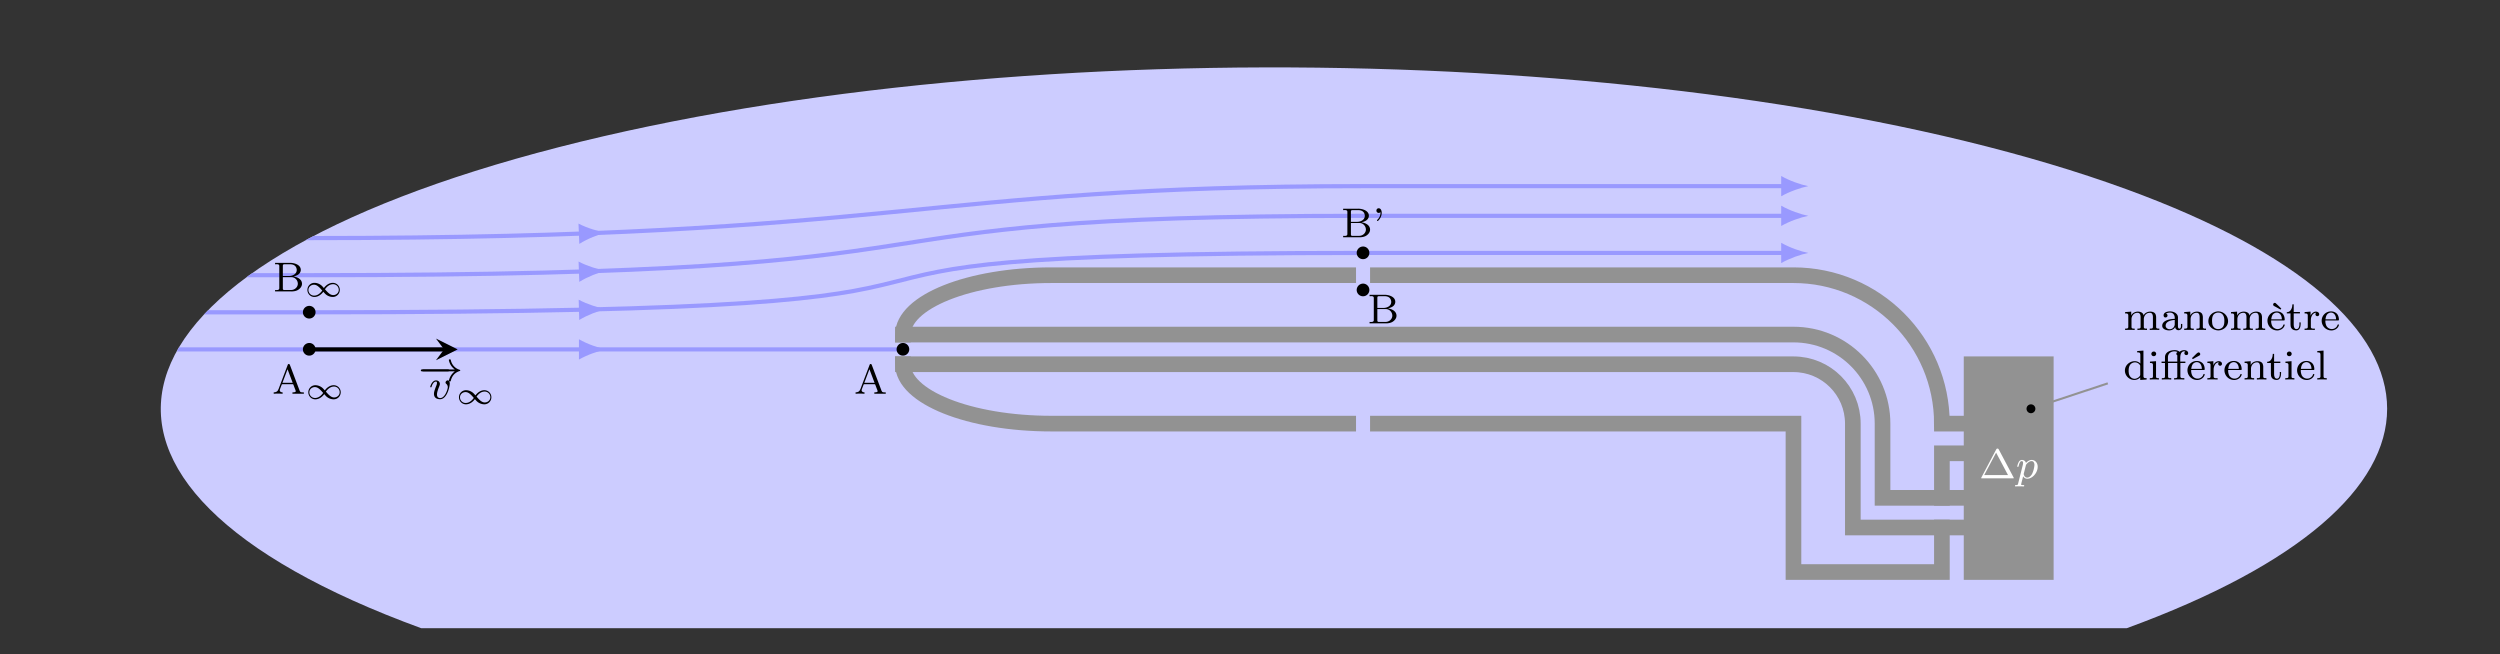 <svg xmlns="http://www.w3.org/2000/svg" xmlns:xlink="http://www.w3.org/1999/xlink" width="636.615" height="166.612" viewBox="0 0 477.461 124.959"><rect x="0" y="0" width="477.461" height="124.959" fill="#333333" stroke="none"/><clipPath id="a"><path transform="matrix(1 0 0 -1 172.445 66.732)" d="M-91.993-53.247c-75.472 27.583-63.742 68.708 26.202 91.853C24.153 61.75 158.255 58.153 233.727 30.57c66.312-24.234 66.312-59.582 0-83.817z"/></clipPath><g clip-path="url(#a)"><path d="M80.452 119.979C4.98 92.396 16.71 51.27 106.654 28.126 196.598 4.981 330.7 8.58 406.173 36.162c66.31 24.234 66.31 59.582 0 83.817z" fill="#ccf"/><path stroke-width="2.989" stroke-linecap="square" stroke-miterlimit="10" fill="none" stroke="#929292" d="M172.445 63.897h170.08c9.394 0 17.01 7.615 17.01 17.008V95.08h17.007"/><path stroke-width="2.989" stroke-linecap="square" stroke-miterlimit="10" fill="none" stroke="#929292" d="M172.445 69.567h170.08c6.263 0 11.34 5.076 11.34 11.338v19.843h22.677"/><path stroke-width="2.989" stroke-linecap="square" stroke-miterlimit="10" fill="none" stroke="#929292" d="M172.445 63.897c0-6.262 12.691-11.338 28.347-11.338h56.693m5.67 0h79.37c15.657 0 28.348 12.69 28.348 28.346h5.669M172.445 69.567c0 6.262 12.691 11.338 28.347 11.338h56.693m5.67 0h79.37v28.347h28.348v-8.504m0-5.67v-8.503h5.669"/><path d="M376.542 69.567v39.685h14.173V69.567zm14.173 39.685" fill="#929292"/><path stroke-width="2.989" stroke-linecap="square" stroke-miterlimit="10" fill="none" stroke="#929292" d="M376.542 69.567v39.685h14.173V69.567zm14.173 39.685"/><symbol id="b"><path d="M.421.694c-.011.02-.023.02-.03.02-.007 0-.019 0-.03-.02L.007.025C0 .014 0 .012 0 .01 0 0 .008 0 .024 0h.734c.017 0 .024 0 .024.01 0 .002 0 .004-.007.015L.421.694M.358.616.643.079h-.57l.285.537z"/></symbol><use xlink:href="#b" transform="matrix(7.97 0 0 -7.97 378.372 91.357)" fill="#fff"/><symbol id="c"><path d="M.076.073C.068.041.066.033.026.033.012.033 0 .033 0 .014 0 .005.009 0 .014 0c.01 0 .014.003.088.003C.174.003.195 0 .202 0c.004 0 .019 0 .019.019 0 .014-.014.014-.026.014-.048 0-.048.006-.048.015 0 .007.018.078.048.195A.112.112 0 0 1 .293.184c.123 0 .251.142.251.287C.544.57.48.635.4.635.34.635.292.594.263.564.242.635.175.635.165.635.129.635.104.612.088.581A.4.4 0 0 1 .054.482c0-.009.007-.013.015-.013.013 0 .014.004.021.03.013.051.031.108.072.108C.187.607.194.584.194.56A.265.265 0 0 0 .188.518L.076.073M.26.502c.005.017.005.019.02.037.038.045.081.068.117.068.05 0 .069-.049.069-.094A.618.618 0 0 0 .414.31C.388.256.34.212.293.212.225.212.209.29.209.297a.11.11 0 0 0 .003.016L.26.502z"/></symbol><use xlink:href="#c" transform="matrix(7.97 0 0 -7.97 384.832 92.903)" fill="#fff"/><path stroke-width=".797" stroke-linecap="round" stroke-miterlimit="10" fill="none" stroke="#99f" d="M30.711 66.732h141.734"/><path d="M115.751 66.732c-1.381-.259-3.626-1.036-5.18-1.943v3.886c1.554-.907 3.799-1.684 5.18-1.943" fill="#99f"/><symbol id="d"><path d="M.227.486A.247.247 0 0 1 0 .243a.243.243 0 1 1 .242.244L.227.486z"/></symbol><use xlink:href="#d" transform="matrix(4.981 0 0 -4.981 57.847 67.928)"/><symbol id="e"><path d="M0 .033V0l.053.003H.15L.214 0v.033C.185.033.145.046.145.082c0 .012.005.025.009.037L.189.21c.004.009.004.019.019.019h.25C.47.229.471.218.475.209L.498.148.522.086C.524.079.529.071.529.063c0-.029-.052-.03-.08-.03V0h.274v.033H.7C.677.033.652.034.637.047.624.06.619.08.613.096.541.289.466.48.395.673.388.691.384.714.361.714.339.714.335.691.329.674.264.506.201.337.137.168L.118.116C.094.05.054.034 0 .033m.209.229.123.326.123-.326H.209z"/></symbol><use xlink:href="#e" transform="matrix(7.97 0 0 -7.97 52.273 75.202)"/><symbol id="f"><path d="M.49.326a.355.355 0 0 1-.264.125A.224.224 0 0 1 0 .225C0 .108.092 0 .223 0c.122 0 .224.081.285.166L.545.125A.355.355 0 0 1 .809 0c.129 0 .226.103.226.226a.224.224 0 0 1-.223.225C.69.451.588.37.527.285L.49.326M.561.247c.057.078.142.161.26.161a.18.18 0 0 0 .181-.182C1.002.129.918.06.826.06.747.06.678.107.561.247M.474.204C.417.126.332.043.214.043a.18.18 0 0 0-.181.182c0 .097.084.166.176.166.079 0 .148-.047.265-.187z"/></symbol><use xlink:href="#f" transform="matrix(5.978 0 0 -5.978 58.884 76.266)"/><use xlink:href="#d" transform="matrix(4.981 0 0 -4.981 171.233 67.928)"/><use xlink:href="#e" transform="matrix(7.97 0 0 -7.97 163.402 75.202)"/><path stroke-width=".797" stroke-linecap="round" stroke-miterlimit="10" fill="none" stroke="#99f" d="M30.711 45.472h28.347c113.387 0 116.222-9.922 201.262-9.922h80.378"/><path d="M345.36 35.55c-1.38-.259-3.626-1.036-5.18-1.942v3.885c1.554-.907 3.8-1.684 5.18-1.943M115.738 44.425c-1.391-.202-3.667-.885-5.257-1.726l.162 3.882c1.515-.97 3.725-1.84 5.095-2.156" fill="#99f"/><path stroke-width=".797" stroke-linecap="round" stroke-miterlimit="10" fill="none" stroke="#99f" d="M30.711 52.559h28.347c141.734 0 87.875-11.339 201.262-11.339h80.378"/><path d="M345.36 41.22c-1.38-.259-3.626-1.036-5.18-1.943v3.886c1.554-.907 3.8-1.684 5.18-1.943M115.745 51.703c-1.39-.208-3.661-.902-5.248-1.751l.143 3.883c1.52-.964 3.734-1.823 5.105-2.132" fill="#99f"/><path stroke-width=".797" stroke-linecap="round" stroke-miterlimit="10" fill="none" stroke="#99f" d="M30.711 59.645h28.347c170.08 0 59.528-11.338 201.262-11.338h80.378"/><path d="M345.36 48.307c-1.38-.26-3.626-1.036-5.18-1.943v3.885c1.554-.906 3.8-1.683 5.18-1.942M115.75 59.033c-1.387-.222-3.652-.938-5.23-1.802l.105 3.884c1.529-.948 3.752-1.786 5.126-2.082" fill="#99f"/><use xlink:href="#d" transform="matrix(4.981 0 0 -4.981 57.847 60.841)"/><symbol id="g"><path d="M0 .684V.651l.037.001C.072.652.101.647.101.608v-.53C.101.038.068.033.034.033L0 .034V.001h.324L.39 0c.05 0 .101.007.146.029.058.03.109.087.109.154 0 .108-.109.162-.202.175.07.021.155.046.172.141l.001.016c0 .131-.167.17-.254.17L.296.684H0M.186.342h.146l.047.001.035-.002A.16.16 0 0 0 .545.185c0-.078-.066-.14-.14-.149C.39.034.375.034.36.034H.227C.205.034.186.036.186.071v.271m0 .028v.245c0 .03.016.036.039.036h.134C.426.651.504.628.518.53L.519.516C.519.415.419.37.334.37H.186z"/></symbol><use xlink:href="#g" transform="matrix(7.97 0 0 -7.97 52.536 55.66)"/><use xlink:href="#f" transform="matrix(5.978 0 0 -5.978 58.709 56.716)"/><use xlink:href="#d" transform="matrix(4.981 0 0 -4.981 259.107 49.503)"/><symbol id="h"><path d="M.098.21A.232.232 0 0 0 .026.032C.021.027.014.021.014.014V.011A.013.013 0 0 1 .027 0C.044 0 .07.036.082.054a.26.26 0 0 1 .045.141C.127.238.11.304.056.304H.054C.019.304 0 .277 0 .248 0 .218.023.193.056.193.074.193.083.2.098.21z"/></symbol><use xlink:href="#g" transform="matrix(7.97 0 0 -7.97 256.522 45.318)"/><use xlink:href="#h" transform="matrix(7.97 0 0 -7.97 262.874 42.202)"/><path d="M388.726 78.07a.845.845 0 1 0-1.69 0 .845.845 0 0 0 1.69 0zm-.845 0"/><symbol id="i"><path d="M0 .429V.396h.019c.029 0 .057-.004.057-.05V.075C.076.034.05.033 0 .033V0l.061.003h.105L.229 0v.033H.208C.177.033.153.036.153.074v.183c0 .074.047.155.145.155.057 0 .073-.048.073-.109V.071C.371.036.344.033.315.033h-.02V0l.063.003h.105L.524 0v.033H.503C.472.033.448.036.448.074v.183c0 .074.047.155.145.155C.65.412.666.364.666.303V.071C.666.036.639.033.61.033H.59V0l.063.003h.105L.819 0v.033H.802c-.03 0-.059.003-.059.039v.214a.207.207 0 0 1-.016.095C.703.425.651.44.604.44.543.44.468.41.444.348H.443C.434.417.363.44.304.44.242.44.169.405.147.344L.146.44.109.437 0 .429z"/></symbol><symbol id="j"><path d="M.09.402v.001c.032.015.06.024.097.024C.255.427.3.376.3.299V.276c-.124 0-.3-.04-.3-.165C0 .027.101 0 .166 0 .222 0 .284.025.31.081h.001c0-.042.035-.076.076-.076A.09.09 0 0 1 .48.096v.059H.449V.106C.449.08.444.043.413.043.381.043.377.08.377.102V.27l.001.037c0 .1-.103.148-.19.148C.134.455.033.439.033.359.033.337.046.31.076.31c.032 0 .051.021.051.047 0 .02-.012.04-.037.045M.3.25V.152A.121.121 0 0 0 .178.028C.133.028.086.059.082.106V.11c0 .109.135.135.218.14z"/></symbol><symbol id="k"><path d="M0 .429V.396h.019c.029 0 .057-.004.057-.05V.075C.076.034.05.033 0 .033V0l.061.003h.105L.229 0v.033H.208C.177.033.153.036.153.074v.184c0 .074.049.154.145.154.057 0 .072-.05.072-.11V.071C.37.036.343.033.314.033h-.02V0l.063.003h.105L.523 0v.033h-.02C.474.033.447.036.447.072v.213A.208.208 0 0 1 .43.383C.405.427.353.44.306.44.245.44.169.407.147.344L.146.44.109.437 0 .429z"/></symbol><symbol id="l"><path d="M.221.455C.106.443 0 .36 0 .218 0 .084.124 0 .239 0c.116 0 .233.09.233.221a.236.236 0 0 1-.238.234H.221M.089.203.088.229c0 .052.005.121.048.16a.15.15 0 0 0 .101.038C.339.427.383.342.383.238.383.183.381.122.343.077A.144.144 0 0 0 .236.031C.162.031.104.083.093.162L.089.203z"/></symbol><symbol id="m"><path d="M.089.239h.305c.013 0 .019.007.019.019 0 .05-.015.108-.051.145a.192.192 0 0 1-.137.053A.222.222 0 0 1 0 .231C0 .117.091 0 .235 0 .31 0 .39.047.411.121L.413.13a.015.015 0 0 1-.015.015C.379.145.376.113.367.101A.147.147 0 0 0 .243.033a.147.147 0 0 0-.13.077.272.272 0 0 0-.024.129M.09.266C.1.323.11.385.169.414a.114.114 0 0 0 .054.014C.288.428.332.374.342.302L.345.266H.09m.226.235c.005.007.015.018.015.023a2.763 2.763 0 0 1-.113.11C.206.645.194.66.176.661H.175C.153.661.136.64.136.619c0-.027.028-.037.047-.047l.055-.03C.263.529.29.509.316.501z"/></symbol><symbol id="n"><path d="M.135.625C.135.554.101.435 0 .435V.407h.089V.149c0-.032.002-.064.019-.092C.132.016.182 0 .228 0c.084 0 .105.089.105.155v.036H.302L.303.149C.303.105.292.031.233.031.179.031.166.089.166.139v.268h.149V.44H.166v.185H.135z"/></symbol><symbol id="o"><path d="M0 .429V.396h.016c.03 0 .06-.003.06-.05V.075C.076.034.05.033 0 .033V0l.06.003h.114L.245 0v.033L.21.032C.178.032.15.037.15.073v.168c0 .071.039.171.126.171A.052.052 0 0 1 .26.376C.26.348.283.331.306.331c.025 0 .044.02.044.045C.35.419.308.44.271.44.214.44.155.387.144.335L.143.44.093.436 0 .429z"/></symbol><symbol id="p"><path d="M.089.239h.305c.013 0 .019.007.019.019 0 .05-.015.108-.051.145a.192.192 0 0 1-.137.053A.222.222 0 0 1 0 .231C0 .117.091 0 .235 0 .31 0 .39.047.411.121L.413.13a.015.015 0 0 1-.015.015C.379.145.376.113.367.101A.147.147 0 0 0 .243.033a.147.147 0 0 0-.13.077.272.272 0 0 0-.024.129M.09.266C.1.323.11.385.169.414a.114.114 0 0 0 .054.014C.288.428.332.374.342.302L.345.266H.09z"/></symbol><symbol id="q"><path d="M.294.693V.66h.011C.344.66.37.658.37.599V.393A.187.187 0 0 1 .236.45C.113.45 0 .354 0 .225 0 .102.103 0 .225 0a.19.19 0 0 1 .142.063V0L.52.01v.033H.504c-.03 0-.06.003-.06.05v.611L.294.693M.089.203v.014c0 .07.013.155.09.19A.141.141 0 0 0 .36.357C.363.352.366.348.367.342V.126C.367.075.285.028.233.028c-.074 0-.127.059-.139.13L.089.203z"/></symbol><symbol id="r"><path d="M.004.429V.396H.02C.052.396.076.39.076.347V.075C.076.034.05.033 0 .033V0l.061.003h.101L.218 0v.033H.204C.175.033.15.035.15.069V.44L.113.437.004.429M.09.67A.055.055 0 0 1 .096.56C.13.56.153.587.153.616a.055.055 0 0 1-.054.055L.09.67z"/></symbol><symbol id="s"><path d="M.082.43H0V.397h.082V.07C.082.035.052.033.02.033H.006V0l.06.003H.17L.232 0v.033H.214C.183.033.156.036.156.07v.327h.221V.07C.377.035.347.033.315.033H.301V0l.06.003h.114L.546 0v.033H.515C.474.033.451.037.451.078v.319h.12V.43H.448v.092c0 .066.019.154.094.154A.092.092 0 0 0 .57.671a.045.045 0 0 1-.023-.04c0-.027.022-.045.047-.045.031 0 .044.023.044.045 0 .051-.053.073-.096.073a.171.171 0 0 1-.097-.03C.441.671.436.666.431.666H.43c-.006 0-.018.015-.031.02a.176.176 0 0 1-.075.018H.312c-.104 0-.23-.046-.23-.17V.43M.38.577C.377.564.377.551.377.538V.43H.153v.103c0 .095.076.143.156.143h.008C.342.674.361.668.385.661.368.651.355.64.355.618.355.601.364.584.38.577z"/></symbol><symbol id="t"><path d="M.089.239h.305c.013 0 .019.007.019.019 0 .05-.015.108-.051.145a.192.192 0 0 1-.137.053A.222.222 0 0 1 0 .231C0 .117.091 0 .235 0 .31 0 .39.047.411.121L.413.13a.015.015 0 0 1-.015.015C.379.145.376.113.367.101A.147.147 0 0 0 .243.033a.147.147 0 0 0-.13.077.272.272 0 0 0-.024.129M.09.266C.1.323.11.385.169.414a.114.114 0 0 0 .054.014C.288.428.332.374.342.302L.345.266H.09m.036.235c.026.008.053.028.078.041l.055.03c.019.01.047.02.047.047C.306.64.289.661.267.661H.266C.233.659.167.578.122.538.118.534.111.53.111.524c0-.005.01-.016.015-.023z"/></symbol><symbol id="u"><path d="M0 .683V.65h.013C.046.65.076.649.076.598V.097L.077.075C.077.035.045.033.01.033H0V0l.06.003h.104L.226 0v.033H.203C.175.033.15.036.15.072v.622L0 .683z"/></symbol><use xlink:href="#i" transform="matrix(7.97 0 0 -7.97 405.865 63.021)"/><use xlink:href="#j" transform="matrix(7.97 0 0 -7.97 412.95 63.1)"/><use xlink:href="#k" transform="matrix(7.97 0 0 -7.97 417.15 63.021)"/><use xlink:href="#l" transform="matrix(7.97 0 0 -7.97 421.765 63.1)"/><use xlink:href="#i" transform="matrix(7.97 0 0 -7.97 426.085 63.021)"/><use xlink:href="#m" transform="matrix(7.97 0 0 -7.97 433.05 63.109)"/><use xlink:href="#n" transform="matrix(7.97 0 0 -7.97 436.741 63.1)"/><use xlink:href="#o" transform="matrix(7.97 0 0 -7.97 440.144 63.021)"/><use xlink:href="#p" transform="matrix(7.97 0 0 -7.97 443.404 63.109)"/><use xlink:href="#q" transform="matrix(7.97 0 0 -7.97 405.825 72.566)"/><use xlink:href="#r" transform="matrix(7.97 0 0 -7.97 410.575 72.486)"/><use xlink:href="#s" transform="matrix(7.97 0 0 -7.97 412.823 72.486)"/><use xlink:href="#t" transform="matrix(7.97 0 0 -7.97 417.772 72.574)"/><use xlink:href="#o" transform="matrix(7.97 0 0 -7.97 421.574 72.486)"/><use xlink:href="#p" transform="matrix(7.97 0 0 -7.97 424.834 72.574)"/><use xlink:href="#k" transform="matrix(7.97 0 0 -7.97 428.683 72.486)"/><use xlink:href="#n" transform="matrix(7.97 0 0 -7.97 432.995 72.566)"/><use xlink:href="#r" transform="matrix(7.97 0 0 -7.97 436.454 72.486)"/><use xlink:href="#p" transform="matrix(7.97 0 0 -7.97 438.71 72.574)"/><use xlink:href="#u" transform="matrix(7.97 0 0 -7.97 442.567 72.486)"/><path stroke-width=".399" stroke-miterlimit="10" fill="none" stroke="#929292" d="m389.818 77.43 12.743-4.217"/><path stroke-width=".797" stroke-miterlimit="10" fill="none" stroke="#000" d="M59.058 66.732h25.756"/><path d="M87.405 66.732 83.26 64.66l1.554 2.072-1.554 2.072"/><symbol id="v"><path d="M.611 0c.016 0 .038 0 .038.023S.627.046.611.046H.038C.022.046 0 .046 0 .023S.022 0 .038 0h.573z"/></symbol><symbol id="w"><path d="M.814.241A.375.375 0 0 1 .671.015C.671 0 .685 0 .694 0c.011 0 .02 0 .023.013.026.111.09.195.211.236.008.002.016.005.016.015 0 .01-.009.013-.013.014a.307.307 0 0 0-.212.227C.714.525.714.528.694.528c-.009 0-.023 0-.023-.015A.352.352 0 0 1 .814.287H.038C.022.287 0 .287 0 .264S.022.241.038.241h.776z"/></symbol><use xlink:href="#v" transform="matrix(7.97 0 0 -7.97 80.607 70.924)"/><use xlink:href="#w" transform="matrix(7.97 0 0 -7.97 80.376 72.845)"/><symbol id="x"><path d="M.467.374c0 .078-.045.078-.049.078C.394.452.366.426.366.4c0-.016.008-.023.017-.031A.105.105 0 0 0 .42.289C.42.243.354.028.239.028.196.028.161.051.161.114c0 .055.03.134.054.194C.227.34.23.348.23.366.23.42.186.451.14.451.041.451 0 .31 0 .298 0 .289.007.285.015.285c.013 0 .014.006.017.016.026.087.069.122.105.122C.152.423.161.414.161.39A.198.198 0 0 0 .142.319C.093.193.089.16.089.129.089.02.178 0 .235 0c.166 0 .232.298.232.374z"/></symbol><use xlink:href="#x" transform="matrix(7.97 0 0 -7.97 82.174 76.245)"/><use xlink:href="#f" transform="matrix(5.978 0 0 -5.978 87.657 77.22)"/><use xlink:href="#d" transform="matrix(4.981 0 0 -4.981 259.107 56.59)"/><use xlink:href="#g" transform="matrix(7.97 0 0 -7.97 261.569 61.758)"/></g></svg>